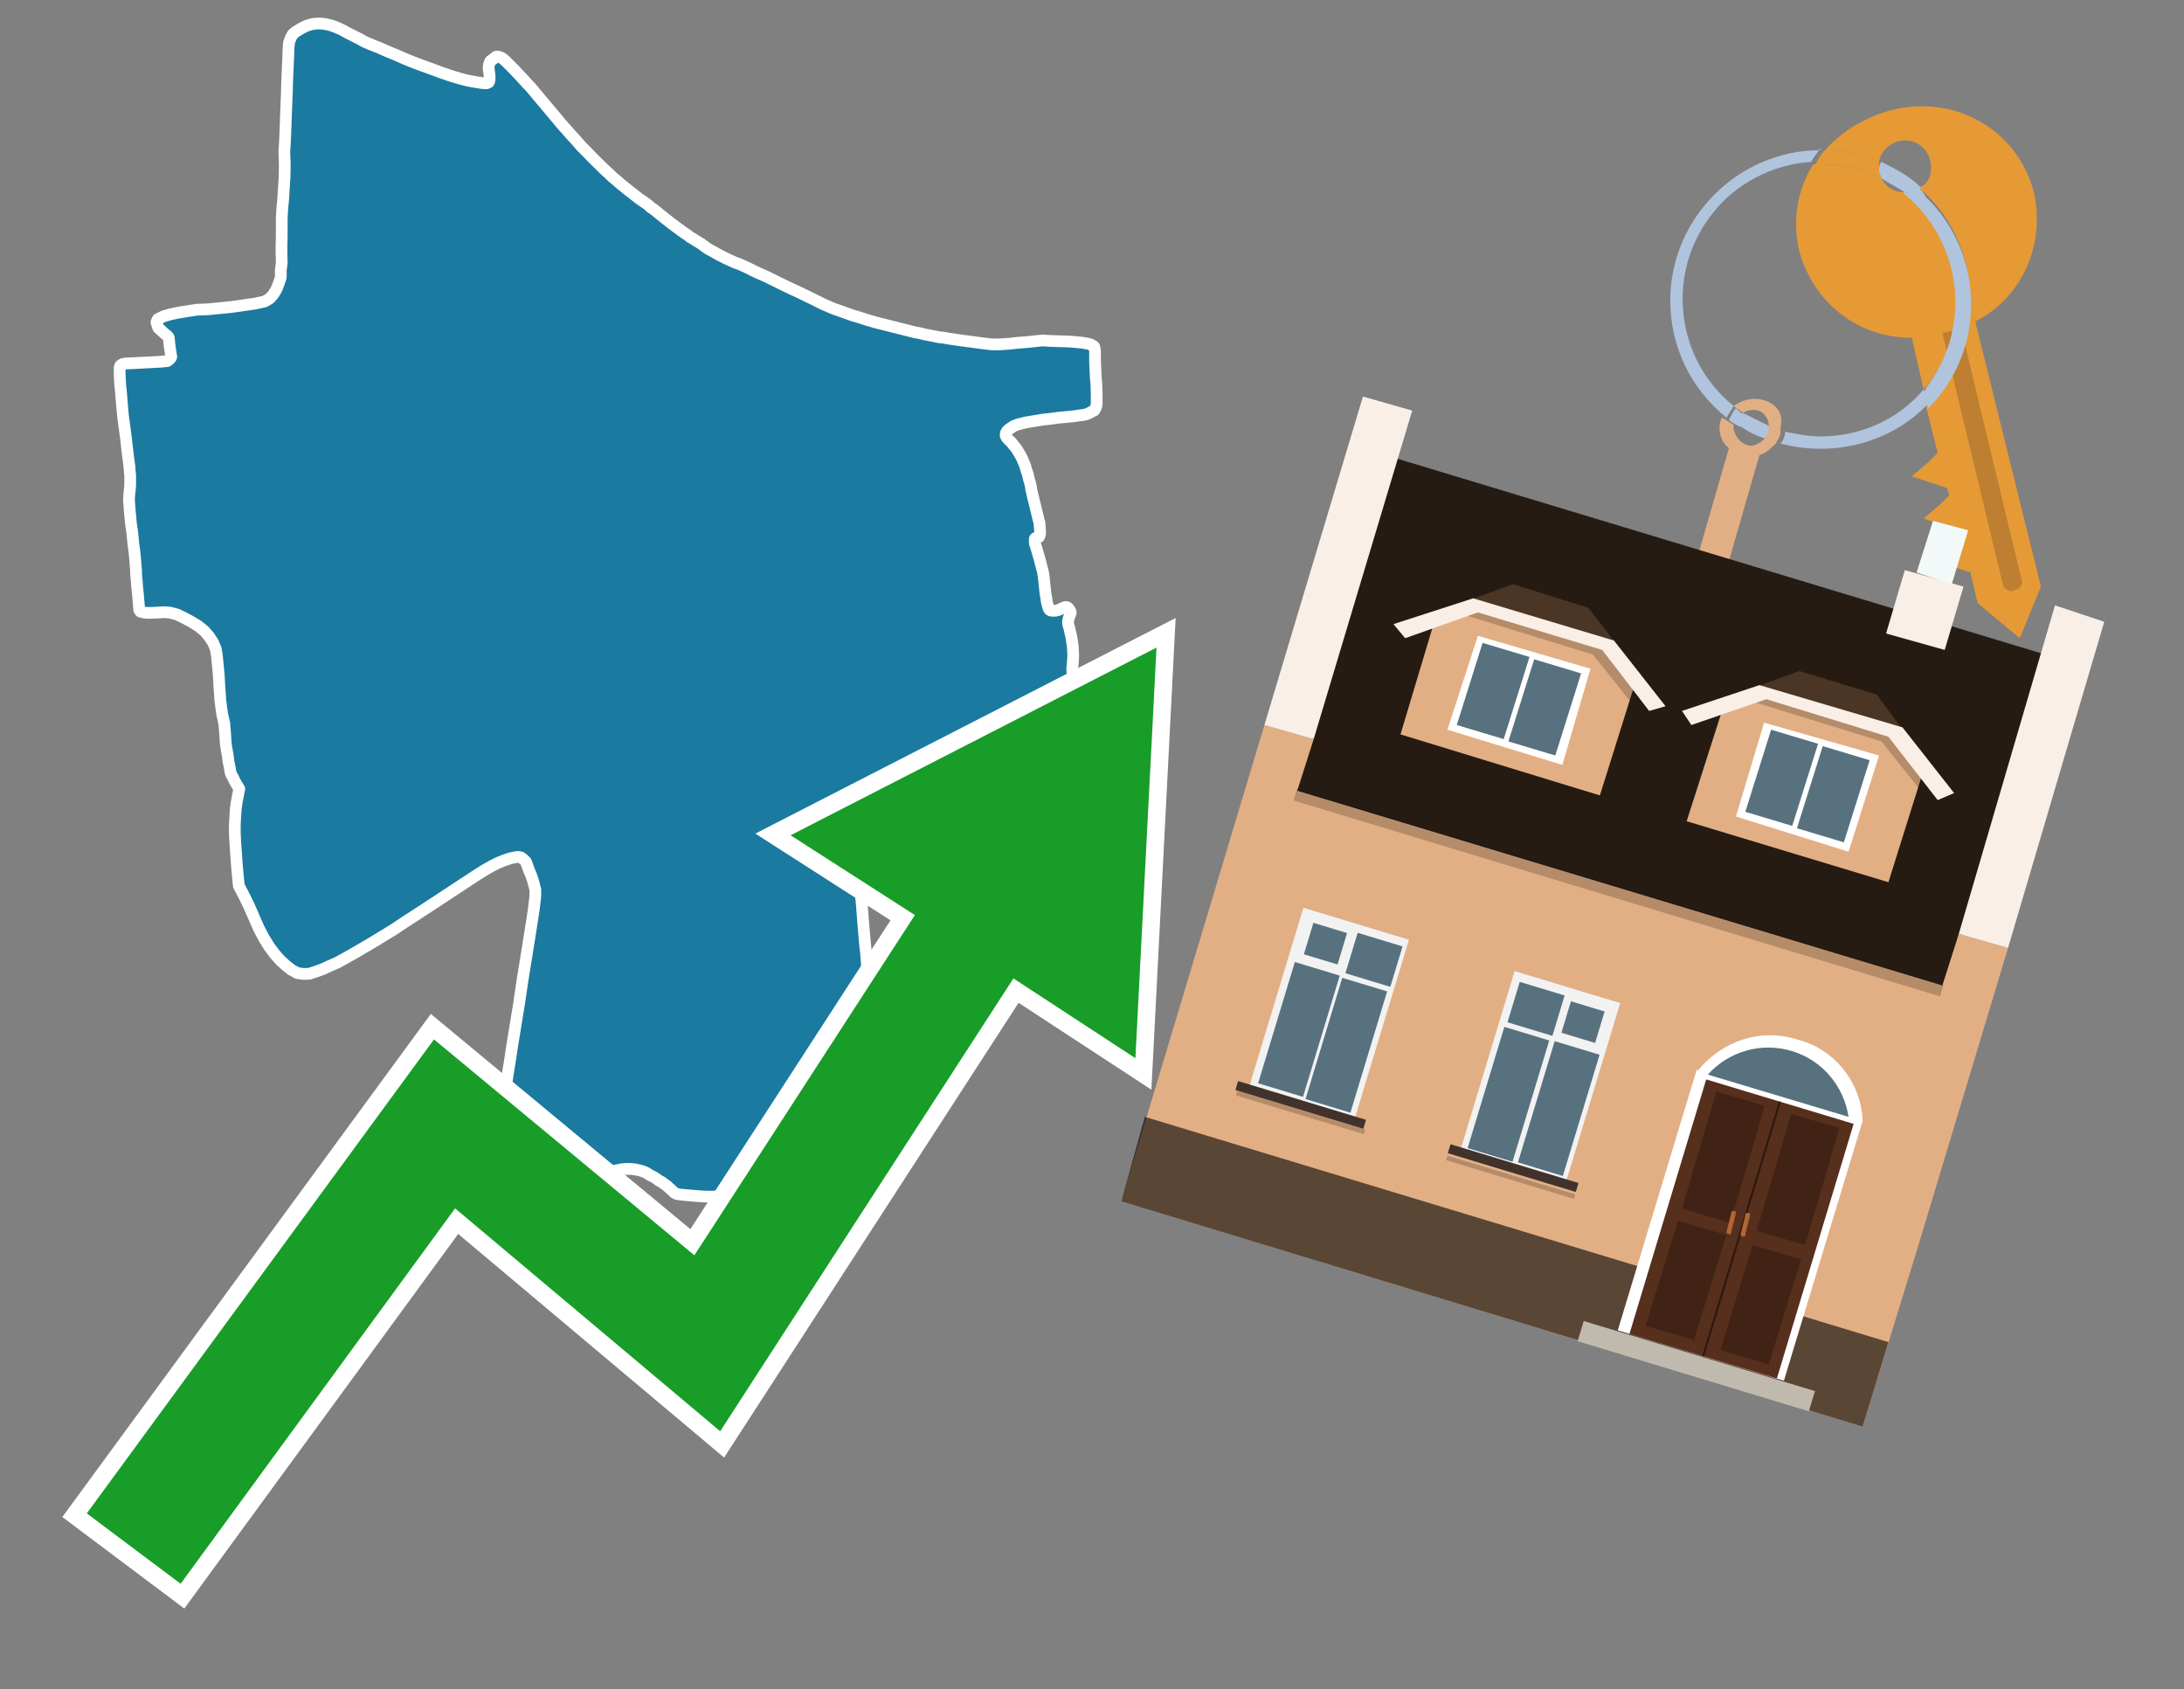 <?xml version="1.0" encoding="utf-8"?>
<!-- Generator: Adobe Illustrator 26.0.3, SVG Export Plug-In . SVG Version: 6.00 Build 0)  -->
<svg version="1.1" id="Text" xmlns="http://www.w3.org/2000/svg" xmlns:xlink="http://www.w3.org/1999/xlink" x="0px" y="0px"
	 width="93.1px" height="72px" viewBox="0 0 93.1 72" style="enable-background:new 0 0 93.1 72;" xml:space="preserve">
<rect x="0" y="0" width="93.1" height="72" fill="#808080" stroke="none"/>
<style type="text/css">
	.st0{fill:#1B7AA0;stroke:#FFFFFF;stroke-width:0.5;stroke-linejoin:round;}
	.st1{fill:none;stroke:#FFFFFF;stroke-width:1.5;stroke-miterlimit:10;}
	.st2{fill:#179D28;}
	.st3{fill:#E69A35;}
	.st4{fill:#B0C4DE;}
	.st5{fill:#E2AF85;}
	.st6{fill:#BF7F32;}
	.st7{fill-rule:evenodd;clip-rule:evenodd;fill:#251B12;}
	.st8{fill-rule:evenodd;clip-rule:evenodd;fill:#E2AF85;}
	.st9{opacity:0.2;fill-rule:evenodd;clip-rule:evenodd;}
	.st10{fill-rule:evenodd;clip-rule:evenodd;fill:#F9EFE7;}
	.st11{opacity:0.6;fill-rule:evenodd;clip-rule:evenodd;}
	.st12{fill-rule:evenodd;clip-rule:evenodd;fill:#F3F9F8;}
	.st13{fill:#4B3625;}
	.st14{fill:#F9EFE7;}
	.st15{fill-rule:evenodd;clip-rule:evenodd;fill:#FFFFFF;}
	.st16{fill-rule:evenodd;clip-rule:evenodd;fill:#58717F;}
	.st17{fill:#FFFFFF;}
	.st18{fill:#572F1D;}
	.st19{fill:#412316;}
	.st20{fill:#2C180F;}
	.st21{fill-rule:evenodd;clip-rule:evenodd;fill:#C0B9AD;}
	.st22{fill:#B26635;}
	.st23{fill:#58717F;}
	.st24{fill-rule:evenodd;clip-rule:evenodd;fill:#F2F2F2;}
	.st25{fill-rule:evenodd;clip-rule:evenodd;fill:#41322B;}
</style>
<path class="st0" d="M20.84,2.98L20.83,2.91L20.84,2.77L20.86,2.71L20.88,2.65L20.91,2.6L21.06,2.49L21.14,2.42L21.22,2.41L21.3,2.43L21.41,2.48L21.56,2.61L21.89,2.94L22.25,3.32L22.43,3.52L22.63,3.73L22.83,3.97L23.51,4.78L23.78,5.1L23.91,5.26L24.07,5.44L24.38,5.79L24.52,5.94L24.79,6.25L25.04,6.5L25.27,6.74L25.77,7.23L25.99,7.43L26.1,7.54L26.33,7.73L26.44,7.83L26.8,8.12L27.03,8.3L27.25,8.47L27.61,8.72L27.73,8.83L27.89,8.94L28.16,9.16L28.31,9.28L28.64,9.54L28.94,9.76L29.2,9.95L29.33,10.03L29.41,10.1L29.58,10.2L29.67,10.26L29.89,10.39L30.1,10.55L30.19,10.61L30.34,10.69L30.66,10.87L31.0,11.04L31.13,11.1L31.33,11.19L31.53,11.26L31.88,11.42L32.18,11.57L32.42,11.68L32.67,11.79L33.1,12.0L33.42,12.16L33.8,12.34L33.98,12.42L34.66,12.75L35.1,12.97L35.31,13.06L35.49,13.14L35.6,13.18L35.86,13.27L36.17,13.38L36.33,13.44L36.51,13.49L36.7,13.55L36.92,13.62L37.36,13.75L37.6,13.81L37.84,13.87L38.52,14.04L38.99,14.16L39.21,14.2L39.41,14.25L39.62,14.29L39.82,14.33L40.01,14.37L40.21,14.39L40.43,14.43L40.83,14.49L41.2,14.54L41.58,14.59L42.03,14.65L42.31,14.68L42.58,14.68L42.86,14.66L43.03,14.65L43.38,14.61L43.89,14.57L44.15,14.54L44.45,14.51L44.76,14.53L45.36,14.55L45.63,14.56L45.86,14.58L46.08,14.6L46.28,14.63L46.43,14.66L46.53,14.7L46.6,14.74L46.64,14.77L46.65,14.8L46.67,14.91L46.68,14.98L46.68,15.36L46.69,15.67L46.71,16.08L46.73,16.29L46.74,16.5L46.75,16.87L46.75,17.15L46.74,17.28L46.71,17.38L46.65,17.49L46.53,17.55L46.42,17.61L46.3,17.66L46.15,17.69L45.98,17.71L45.78,17.74L45.37,17.78L45.14,17.8L44.7,17.86L44.49,17.88L44.0,17.96L43.75,18.0L43.54,18.05L43.36,18.1L43.21,18.16L43.09,18.24L43.0,18.3L42.92,18.38L42.88,18.46L42.87,18.56L42.91,18.65L43.0,18.75L43.11,18.85L43.21,18.98L43.32,19.11L43.49,19.39L43.57,19.54L43.63,19.69L43.7,19.85L43.75,20.03L43.81,20.2L43.85,20.38L43.9,20.55L43.94,20.71L43.96,20.86L44.04,21.2L44.09,21.4L44.19,21.81L44.27,22.14L44.31,22.29L44.32,22.43L44.33,22.56L44.34,22.68L44.33,22.77L44.31,22.84L44.29,22.88L44.16,22.92L44.13,22.94L44.11,22.97L44.11,23.09L44.12,23.18L44.19,23.39L44.31,23.81L44.46,24.38L44.49,24.58L44.51,24.76L44.53,24.95L44.57,25.31L44.6,25.48L44.62,25.64L44.66,25.8L44.69,25.91L44.74,25.99L44.79,26.02L44.86,26.03L45.0,26.03L45.07,26.01L45.14,25.99L45.22,25.95L45.36,25.89L45.42,25.87L45.49,25.88L45.54,25.92L45.6,26.0L45.64,26.08L45.64,26.14L45.59,26.25L45.55,26.37L45.53,26.45L45.53,26.54L45.54,26.63L45.56,26.69L45.59,26.8L45.62,26.94L45.66,27.1L45.69,27.28L45.72,27.48L45.73,27.57L45.74,27.76L45.75,27.92L45.74,28.13L45.72,28.38L45.71,28.45L45.71,28.59L45.72,28.69L45.74,28.91L45.76,29.03L45.78,29.16L45.83,29.28L45.91,29.44L46.0,29.62L46.18,29.99L46.61,30.84L46.72,31.1L46.82,31.34L46.89,31.56L46.89,31.76L46.88,31.95L46.85,32.14L46.76,32.32L46.59,32.49L46.39,32.65L46.15,32.81L45.87,32.93L45.56,33.01L45.2,33.09L44.85,33.17L44.49,33.22L43.78,33.3L43.43,33.33L43.13,33.34L42.8,33.34L42.44,33.33L42.11,33.31L41.79,33.3L41.49,33.28L40.8,33.22L40.09,33.18L39.74,33.16L39.42,33.14L39.13,33.12L38.85,33.11L38.42,33.14L38.05,33.2L37.7,33.3L37.42,33.42L37.17,33.61L36.94,33.83L36.75,34.1L36.6,34.4L36.46,34.73L36.36,35.09L36.29,35.51L36.37,35.92L36.45,36.3L36.51,36.65L36.56,37.01L36.61,37.35L36.66,37.74L36.7,38.17L36.74,38.58L36.77,38.98L36.8,39.36L36.87,40.18L36.92,40.66L36.96,41.17L37.03,41.7L37.09,42.22L37.15,42.67L37.21,43.06L37.27,43.44L37.33,43.85L37.41,44.27L37.48,44.64L37.57,45.04L37.66,45.4L37.75,45.76L37.85,46.11L37.97,46.46L38.09,46.82L38.22,47.2L38.36,47.56L38.4,47.9L38.4,48.23L38.34,48.53L38.2,48.81L38.03,49.05L37.82,49.25L37.57,49.43L37.3,49.58L36.97,49.69L36.22,49.89L35.86,49.98L35.49,50.05L35.14,50.14L34.4,50.31L33.68,50.48L33.32,50.55L32.97,50.64L32.31,50.77L32.05,50.83L31.76,50.88L31.5,50.91L31.22,50.94L30.65,50.98L30.4,51.0L30.14,51.0L29.9,50.99L29.18,50.93L28.99,50.91L28.83,50.88L28.74,50.83L28.66,50.75L28.56,50.66L28.44,50.55L28.33,50.47L28.21,50.38L28.08,50.31L27.96,50.22L27.84,50.15L27.7,50.08L27.58,50.0L27.45,49.94L27.34,49.9L27.26,49.88L27.07,49.84L26.91,49.82L26.68,49.82L26.56,49.83L26.46,49.84L26.34,49.87L26.03,49.93L25.8,49.96L25.39,49.97L24.92,49.95L24.41,49.98L23.93,50.0L23.45,50.01L22.99,49.91L22.57,49.75L22.21,49.48L21.86,49.16L21.59,48.79L21.37,48.39L21.33,47.95L21.39,47.46L21.47,46.94L21.66,45.69L21.75,45.13L21.83,44.59L22.12,42.82L22.28,41.74L22.5,40.38L22.6,39.75L22.69,39.18L22.76,38.71L22.79,38.45L22.81,38.29L22.82,38.15L22.82,37.92L22.79,37.8L22.75,37.65L22.72,37.53L22.63,37.27L22.57,37.14L22.42,36.73L22.32,36.63L22.2,36.54L22.06,36.52L21.9,36.55L21.72,36.59L21.49,36.67L21.24,36.77L20.98,36.9L20.7,37.06L20.39,37.25L20.04,37.48L18.09,38.76L17.66,39.04L17.24,39.31L16.81,39.6L15.91,40.15L15.5,40.39L15.09,40.63L14.7,40.85L14.37,41.03L14.07,41.16L13.79,41.29L13.49,41.4L13.19,41.5L12.93,41.51L12.67,41.47L12.42,41.33L12.19,41.15L11.95,40.93L11.71,40.66L11.48,40.35L11.25,39.98L11.02,39.54L10.82,39.08L10.61,38.6L10.39,38.15L10.18,37.75L10.13,37.24L10.09,36.77L10.06,36.33L10.03,35.92L10.01,35.5L10.01,35.13L10.03,34.8L10.05,34.48L10.09,34.19L10.2,33.62L10.11,33.47L10.01,33.3L9.93,33.13L9.84,32.97L9.81,32.82L9.78,32.64L9.74,32.46L9.72,32.28L9.69,32.09L9.65,31.88L9.62,31.65L9.61,31.46L9.58,31.06L9.56,30.83L9.51,30.61L9.47,30.43L9.39,29.83L9.38,29.64L9.35,29.25L9.33,28.84L9.31,28.6L9.28,28.31L9.25,27.98L9.2,27.66L9.08,27.38L8.91,27.12L8.71,26.89L8.45,26.68L8.14,26.49L7.84,26.33L7.55,26.19L7.25,26.11L6.97,26.09L6.68,26.11L6.44,26.12L6.24,26.12L6.11,26.1L5.99,26.07L5.95,26.02L5.93,25.97L5.92,25.79L5.87,25.22L5.85,25.05L5.83,24.78L5.8,24.46L5.8,24.29L5.78,24.09L5.77,23.92L5.73,23.51L5.69,23.23L5.64,22.71L5.58,22.3L5.56,22.07L5.53,21.76L5.5,21.35L5.5,21.24L5.51,21.07L5.54,20.8L5.55,20.66L5.55,20.26L5.53,20.08L5.52,19.92L5.5,19.75L5.43,19.22L5.37,18.67L5.32,18.3L5.27,17.92L5.24,17.7L5.19,17.12L5.16,16.74L5.13,16.46L5.11,16.18L5.1,15.85L5.1,15.67L5.13,15.58L5.16,15.56L5.22,15.52L5.31,15.5L5.36,15.49L5.64,15.48L6.8,15.42L7.03,15.4L7.13,15.39L7.16,15.37L7.22,15.32L7.27,15.27L7.29,15.24L7.3,15.19L7.29,15.14L7.23,14.75L7.2,14.44L7.19,14.38L7.16,14.34L7.12,14.3L7.03,14.23L6.93,14.14L6.8,14.02L6.75,13.98L6.71,13.87L6.67,13.73L6.73,13.6L6.98,13.48L7.29,13.39L7.63,13.32L8.0,13.26L8.4,13.2L8.89,13.18L9.4,13.13L9.89,13.08L10.38,13.01L10.87,12.94L11.28,12.85L11.5,12.72L11.65,12.55L11.78,12.34L11.88,12.09L11.97,11.82L11.97,11.51L12.01,11.2L12.0,10.79L12.0,10.43L12.01,10.1L12.01,9.33L12.03,8.92L12.07,8.51L12.1,8.04L12.13,7.55L12.14,7.01L12.12,6.47L12.15,5.99L12.17,5.47L12.19,4.92L12.21,4.4L12.23,3.9L12.24,3.47L12.26,3.04L12.29,2.35L12.3,2.06L12.32,1.82L12.39,1.62L12.48,1.46L12.6,1.36L12.76,1.26L12.92,1.17L13.09,1.09L13.26,1.04L13.42,1.01L13.62,1.0L13.84,1.02L14.07,1.07L14.28,1.14L14.47,1.22L14.65,1.31L14.81,1.4L14.97,1.48L15.33,1.66L15.52,1.77L15.68,1.84L15.99,1.97L16.2,2.05L16.42,2.15L16.66,2.25L16.95,2.37L17.24,2.5L17.61,2.65L18.01,2.8L18.4,2.94L18.8,3.09L19.18,3.22L19.54,3.33L19.83,3.41L20.12,3.47L20.36,3.51L20.56,3.54L20.74,3.55L20.83,3.51L20.86,3.45L20.87,3.38L20.87,3.22L20.84,2.98Z"/>
<polygon class="st1" points="49.3,27.6 33.7,35.6 39,39 29.6,53.5 18.5,44.3 3.7,64.5 7.7,67.5 19.4,51.5 30.7,61 43.2,41.7 
	48.4,45.1 "/>
<polygon class="st2" points="49.3,27.6 33.7,35.6 39,39 29.6,53.5 18.5,44.3 3.7,64.5 7.7,67.5 19.4,51.5 30.7,61 43.2,41.7 
	48.4,45.1 "/>
<path class="st3" d="M80.2,7.6c0-0.1-0.1-0.2-0.1-0.3c0-0.1,0-0.3,0-0.4c-0.7-0.3-1.5-0.5-2.3-0.5c-0.2,0.2-0.3,0.4-0.4,0.6
	c0.1,0,0.2,0,0.3,0C78.5,7,79.4,7.2,80.2,7.6z"/>
<path class="st4" d="M77.6,6.4c-3.5,0-6.4,2.9-6.4,6.4c0,2,0.9,3.8,2.4,5c0.1-0.2,0.2-0.3,0.3-0.5c-2.5-2-2.9-5.7-0.9-8.2
	c1-1.3,2.6-2.1,4.2-2.2c0.1-0.2,0.3-0.4,0.4-0.6V6.4z"/>
<path class="st3" d="M84.2,13.7c2-1,3-3.3,2.5-5.5C86,5.5,83.3,4,80.6,4.7c-1.1,0.3-2.1,0.9-2.8,1.7c0.8,0,1.6,0.2,2.3,0.5
	c0.1-0.6,0.7-1,1.3-0.9c0.6,0.1,1,0.7,0.9,1.3c0,0.3-0.2,0.6-0.5,0.7c2.7,2.3,2.9,6.4,0.6,9c-0.1,0.1-0.2,0.2-0.3,0.3l0.5,2
	l-0.4,0.4l-0.7,0.6l0.9,0.3l0.6,0.2l0.1,0.3l-0.4,0.4L82,22.1l0.9,0.3l0.6,0.2l0.1,0.3l-0.4,0.4l-0.7,0.6l0.9,0.3l0.6,0.2l0.3,1.3
	l1.8,1.5L87,25L84.2,13.7z"/>
<path class="st3" d="M81.2,8.2c-0.4,0-0.8-0.2-1-0.6C79.4,7.2,78.5,7,77.6,7c-0.1,0-0.2,0-0.3,0c-0.7,1.1-0.9,2.4-0.6,3.7
	c0.6,2.2,2.5,3.7,4.8,3.7l0.5,2.2c2.1-2.4,1.9-6.1-0.6-8.2C81.3,8.3,81.2,8.3,81.2,8.2z"/>
<path class="st4" d="M74.1,18.1c0.4,0.3,0.8,0.5,1.2,0.6c0.1-0.1,0.2-0.3,0.2-0.5l0,0c-0.4-0.2-0.8-0.4-1.2-0.6
	C74.2,17.8,74.1,17.9,74.1,18.1z"/>
<path class="st4" d="M74.4,17.7c-0.2-0.1-0.3-0.2-0.4-0.3c-0.1,0.1-0.2,0.3-0.3,0.5c0.1,0.1,0.3,0.2,0.5,0.3
	C74.1,17.9,74.2,17.8,74.4,17.7z"/>
<path class="st5" d="M74.8,17c-0.3,0-0.6,0.1-0.9,0.3c0.1,0.1,0.3,0.2,0.4,0.3c0.3-0.2,0.8-0.2,1,0.2c0.1,0.1,0.1,0.3,0.1,0.4l0,0
	c0,0.4-0.3,0.7-0.7,0.8c-0.4,0-0.7-0.3-0.8-0.7c0,0,0,0,0-0.1v-0.1c-0.2-0.1-0.3-0.2-0.5-0.3c-0.2,0.4-0.1,1,0.3,1.3l-1.5,5.2
	l1.3,0.3l1.5-5.2c0.3-0.1,0.5-0.3,0.7-0.5c0.1-0.2,0.2-0.3,0.2-0.5c0-0.1,0-0.1,0-0.2C76.1,17.5,75.5,17,74.8,17z"/>
<path class="st6" d="M86,25.1l-0.2,0.1c-0.2,0-0.3-0.1-0.4-0.2l0,0l-2.6-10.8l0.8-0.2l2.6,10.8C86.2,24.9,86.1,25.1,86,25.1L86,25.1
	z"/>
<path class="st4" d="M80.1,7.3c0,0.1,0.1,0.2,0.1,0.3c0.3,0.2,0.7,0.4,1,0.6c0.1,0,0.2,0,0.3,0c0.1,0,0.3-0.1,0.4-0.2
	c-0.5-0.5-1.1-0.8-1.7-1.1C80.1,7,80.1,7.2,80.1,7.3z"/>
<path class="st4" d="M77.6,18.6c-0.5,0-1-0.1-1.5-0.2c0,0.2-0.1,0.4-0.2,0.5c2.2,0.6,4.7,0,6.3-1.7L82,16.6
	C80.9,17.9,79.3,18.6,77.6,18.6z"/>
<path class="st4" d="M81.8,8c-0.1,0.1-0.2,0.1-0.4,0.2c-0.1,0-0.2,0-0.3,0c2.5,2,3,5.6,1.1,8.2c-0.1,0.1-0.1,0.2-0.2,0.3l0.2,0.7
	c2.5-2.5,2.4-6.6-0.1-9C82,8.2,81.9,8.1,81.8,8L81.8,8z"/>
<g>
	<polygon class="st7" points="83,42.2 55.2,33.8 59.4,19.5 87.2,27.9 83,42.2 	"/>
	<polygon class="st8" points="81.8,53 85.6,40.4 83.5,39.8 82.8,42 55.3,33.7 56,31.5 53.9,30.9 47.8,51.2 79.4,60.8 	"/>
	
		<rect x="54.6" y="37.8" transform="matrix(0.957 0.29 -0.29 0.957 13.995 -18.371)" class="st9" width="28.8" height="0.5"/>
	<polygon class="st10" points="85.6,40.4 83.5,39.8 87.6,25.8 89.7,26.5 85.6,40.4 	"/>
	<polygon class="st10" points="56,31.5 53.9,30.9 58.1,16.9 60.2,17.5 56,31.5 	"/>
	<polygon class="st11" points="79.4,60.8 80.5,57.2 48.8,47.6 47.8,51.2 79.4,60.8 	"/>
	<polygon class="st10" points="83.7,25 81.2,24.3 80.4,27 82.9,27.7 83.7,25 	"/>
	<polygon class="st12" points="83.9,22.6 82.4,22.2 81.7,24.4 83.2,24.9 83.9,22.6 	"/>
	<g>
		<g>
			<g>
				<polygon class="st13" points="69.1,27.7 67.7,25.9 64.5,24.9 62.3,25.7 				"/>
			</g>
			<polygon class="st5" points="68.8,27.6 62.7,25.8 61.2,26.3 59.7,31.3 68.2,33.9 69.8,28.8 			"/>
			<path class="st9" d="M68.5,27.5c0,0-5.4-1.6-5.4-1.6l-0.7,0.3l5.5,1.7l1.6,2l0.2-0.8L68.5,27.5z"/>
			<g>
				<polygon class="st14" points="68.8,27.3 62.8,25.5 59.4,26.6 59.9,27.2 63,26.1 68.3,27.7 70.3,30.3 71,30.1 				"/>
			</g>
			<g>
				<polygon class="st15" points="63,27.1 67.8,28.5 66.6,32.6 61.7,31.1 63,27.1 				"/>
				<path class="st16" d="M67.4,28.7l-1.1,3.5l-2-0.6l1.1-3.5L67.4,28.7L67.4,28.7z M64.1,31.5l-2-0.6l1.1-3.5l2,0.6L64.1,31.5
					L64.1,31.5z"/>
			</g>
		</g>
		<g>
			<g>
				<polygon class="st13" points="81.4,31.5 80,29.6 76.7,28.6 74.5,29.4 				"/>
			</g>
			<polygon class="st5" points="81.1,31.3 75,29.5 73.5,30 71.9,35 80.5,37.6 82.1,32.5 			"/>
			<path class="st9" d="M80.8,31.2c0,0-5.4-1.6-5.4-1.6l-0.7,0.3l5.5,1.7l1.6,2l0.2-0.8L80.8,31.2z"/>
			<g>
				<polygon class="st14" points="81.1,31 75,29.2 71.7,30.3 72.1,30.9 75.3,29.8 80.5,31.4 82.6,34.1 83.3,33.8 				"/>
			</g>
			<g>
				<polygon class="st15" points="75.2,30.8 80.1,32.2 78.8,36.3 74,34.8 75.2,30.8 				"/>
				<path class="st16" d="M79.7,32.4l-1.1,3.5l-2-0.6l1.1-3.5L79.7,32.4L79.7,32.4z M76.4,35.2l-2-0.6l1.1-3.5l2,0.6L76.4,35.2
					L76.4,35.2z"/>
			</g>
		</g>
	</g>
	<g>
		<path class="st17" d="M79.4,47.7c-0.1-1.6-1.2-3-2.8-3.4c-1.6-0.5-3.2,0.1-4.2,1.3l-0.9,2.9c0.2,1.6,1.2,2.9,2.8,3.4
			c1.6,0.5,3.3-0.1,4.2-1.3L79.4,47.7z"/>
		
			<rect x="70.5" y="46.4" transform="matrix(0.957 0.29 -0.29 0.957 18.314 -19.251)" class="st15" width="7.4" height="11.6"/>
		<g transform="matrix( 0.861, 0, 0, 0.861, 2148,666.7) ">
			<g>
				<g id="Symbol_9_0_Layer2_0_MEMBER_8_MEMBER_12_MEMBER_0_FILL_00000071535609853218612030000007318311833898988210_">
					<path class="st18" d="M-2410.3-720.9l7.3,2.2l-3.8,12.6l-7.3-2.2L-2410.3-720.9z"/>
				</g>
			</g>
		</g>
		<g transform="matrix( 0.861, 0, 0, 0.861, 2148,666.7) ">
			<g>
				<g id="Symbol_9_0_Layer2_0_MEMBER_8_MEMBER_12_MEMBER_2_MEMBER_1_FILL_00000042007292041578639800000009126256085066988931_">
					<path class="st19" d="M-2413.3-708.7l1.6-5.2l2.4,0.7l-1.6,5.2L-2413.3-708.7z"/>
				</g>
			</g>
		</g>
		<g transform="matrix( 0.861, 0, 0, 0.861, 2148,666.7) ">
			<g>
				<g id="Symbol_9_0_Layer2_0_MEMBER_8_MEMBER_12_MEMBER_2_MEMBER_1_FILL_00000172415880496494118290000009302335963428424105_">
					<path class="st19" d="M-2411.5-714.5l1.7-5.8l2.4,0.7l-1.7,5.8L-2411.5-714.5z"/>
				</g>
			</g>
		</g>
		<g transform="matrix( 0.861, 0, 0, 0.861, 2148,666.7) ">
			<g>
				<g id="Symbol_9_0_Layer2_0_MEMBER_8_MEMBER_12_MEMBER_2_MEMBER_1_FILL_00000063630756830444980360000005713763271866059918_">
					<path class="st20" d="M-2410.5-707.2l3.8-12.6l0.1,0l-3.8,12.6L-2410.5-707.2z"/>
				</g>
			</g>
		</g>
		
			<rect x="71.9" y="53" transform="matrix(0.29 -0.957 0.957 0.29 -4.321 110.601)" class="st21" width="0.9" height="10.3"/>
		<path class="st22" d="M73.7,52.6L73.7,52.6c-0.1,0-0.1-0.1-0.1-0.1l0.2-0.8c0-0.1,0.1-0.1,0.1-0.1l0,0c0.1,0,0.1,0.1,0.1,0.1
			l-0.2,0.8C73.8,52.6,73.8,52.6,73.7,52.6z"/>
		<g transform="matrix( 0.861, 0, 0, 0.861, 2148,666.7) ">
			<g>
				<g id="Symbol_9_0_Layer2_0_MEMBER_8_MEMBER_12_MEMBER_2_MEMBER_1_FILL_00000044898017215124004440000000827653256012542618_">
					<path class="st19" d="M-2407.2-706.8l1.6-5.2l-2.4-0.7l-1.6,5.2L-2407.2-706.8z"/>
				</g>
			</g>
		</g>
		<g transform="matrix( 0.861, 0, 0, 0.861, 2148,666.7) ">
			<g>
				<g id="Symbol_9_0_Layer2_0_MEMBER_8_MEMBER_12_MEMBER_2_MEMBER_1_FILL_00000096018455019418207170000017411823373603089826_">
					<path class="st19" d="M-2405.4-712.7l1.7-5.8l-2.4-0.7l-1.7,5.8L-2405.4-712.7z"/>
				</g>
			</g>
		</g>
		<path class="st22" d="M74.3,52.7L74.3,52.7c0.1,0,0.1,0,0.1-0.1l0.2-0.8c0-0.1,0-0.1-0.1-0.1l0,0c-0.1,0-0.1,0-0.1,0.1l-0.2,0.8
			C74.2,52.7,74.3,52.7,74.3,52.7z"/>
		<g>
			<path class="st23" d="M78.8,47.6c-0.2-1.3-1.1-2.4-2.4-2.8c-1.3-0.4-2.7,0-3.6,1L78.8,47.6z"/>
		</g>
	</g>
	<g>
		
			<rect x="63.3" y="41.9" transform="matrix(-0.957 -0.29 0.29 -0.957 115.143 108.959)" class="st24" width="4.7" height="8.1"/>
		<g>
			
				<rect x="66.8" y="42.8" transform="matrix(0.29 -0.957 0.957 0.29 6.229 95.531)" class="st16" width="1.4" height="1.5"/>
			<rect x="63.7" y="46.3" transform="matrix(0.29 -0.957 0.957 0.29 1.925 97.075)" class="st16" width="5.4" height="2"/>
			<rect x="64.5" y="42" transform="matrix(0.29 -0.957 0.957 0.29 5.363 93.116)" class="st16" width="1.8" height="2"/>
			<rect x="61.6" y="45.6" transform="matrix(0.29 -0.957 0.957 0.29 1.059 94.66)" class="st16" width="5.4" height="2"/>
		</g>
		
			<rect x="61.6" y="49.7" transform="matrix(-0.957 -0.29 0.29 -0.957 111.711 116.229)" class="st25" width="5.7" height="0.4"/>
		
			<rect x="61.5" y="50" transform="matrix(-0.957 -0.29 0.29 -0.957 111.45 116.782)" class="st9" width="5.7" height="0.2"/>
	</g>
	<g>
		
			<rect x="54.3" y="39.2" transform="matrix(0.957 0.29 -0.29 0.957 14.965 -14.572)" class="st24" width="4.7" height="8.1"/>
		<g>
			
				<rect x="55.8" y="39.5" transform="matrix(0.29 -0.957 0.957 0.29 1.598 82.617)" class="st16" width="1.4" height="1.5"/>
			
				<rect x="52.7" y="42.9" transform="matrix(0.29 -0.957 0.957 0.29 -2.707 84.161)" class="st16" width="5.4" height="2"/>
			<rect x="57.6" y="39.9" transform="matrix(0.29 -0.957 0.957 0.29 2.464 85.031)" class="st16" width="1.8" height="2"/>
			
				<rect x="54.7" y="43.5" transform="matrix(0.29 -0.957 0.957 0.29 -1.841 86.575)" class="st16" width="5.4" height="2"/>
		</g>
		
			<rect x="52.6" y="46.9" transform="matrix(0.957 0.29 -0.29 0.957 16.041 -14.063)" class="st25" width="5.7" height="0.4"/>
		
			<rect x="52.6" y="47.3" transform="matrix(0.957 0.29 -0.29 0.957 16.123 -14.025)" class="st9" width="5.7" height="0.2"/>
	</g>
</g>
</svg>
